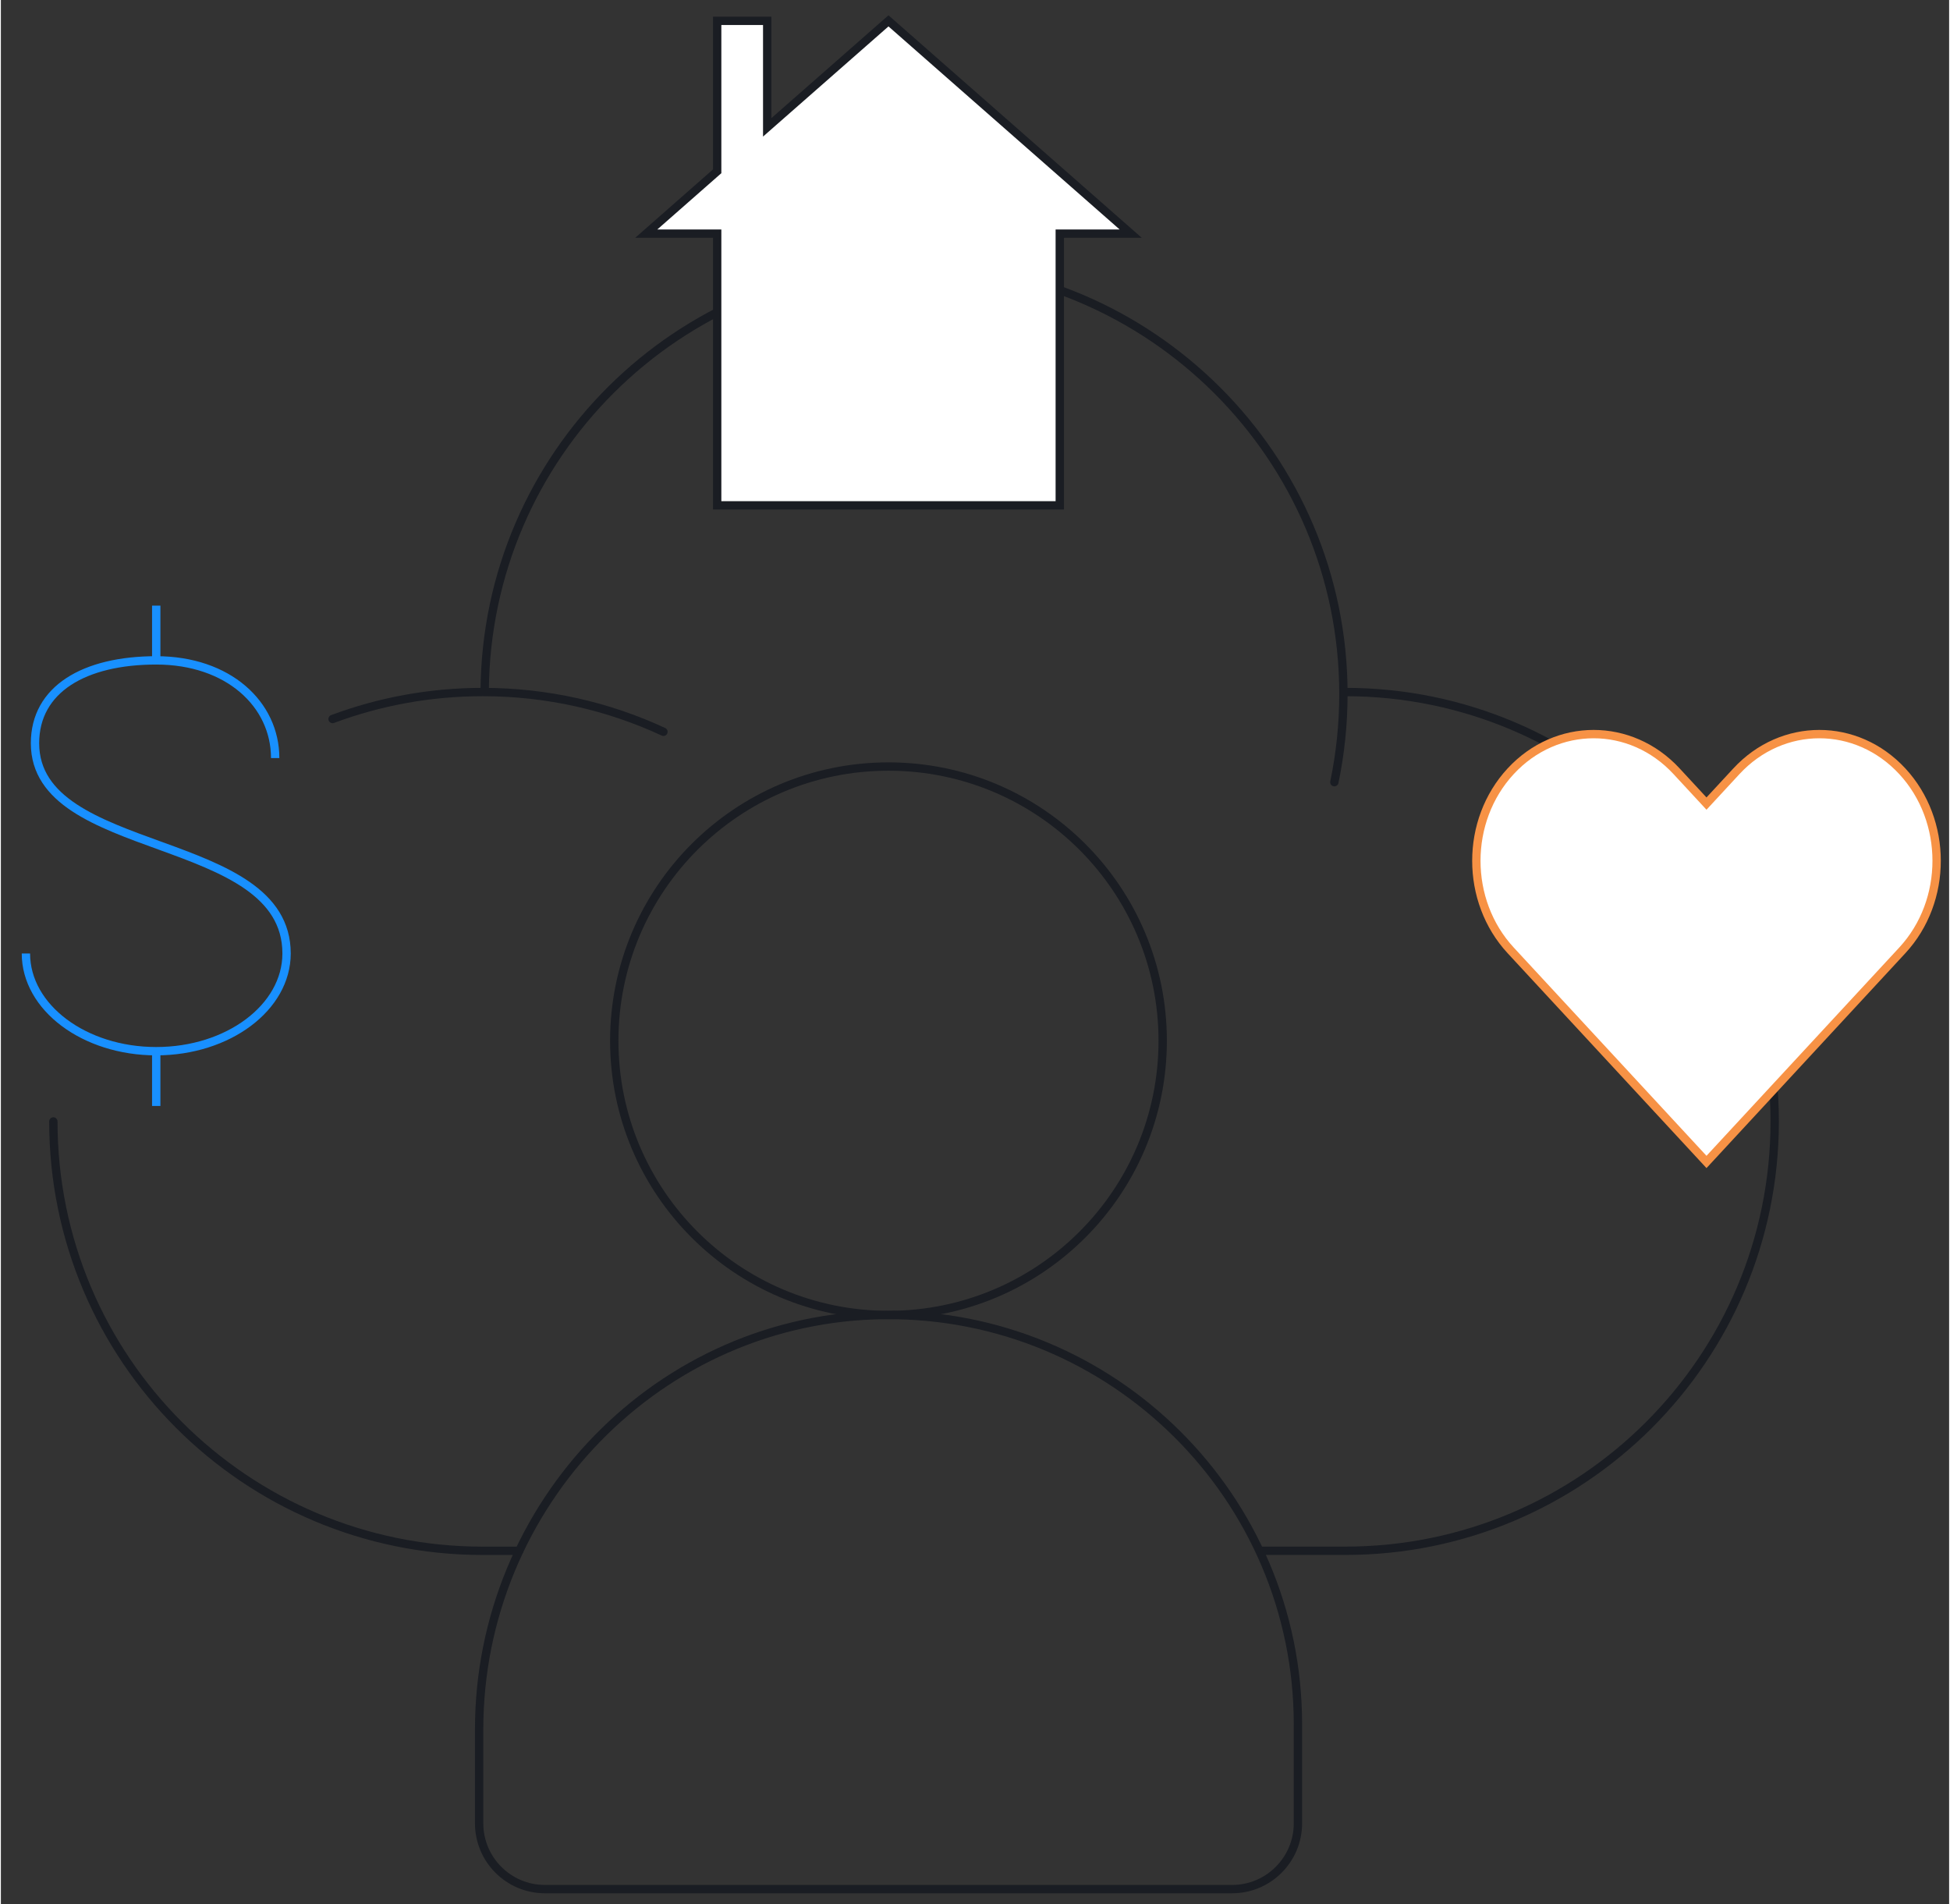<?xml version="1.0" encoding="UTF-8"?>
<svg width="467" height="456" id="Bedürfnisse" xmlns="http://www.w3.org/2000/svg" viewBox="0 0 467 456.41">
  <rect x="0" y="0" width="467" height="456.41" fill="#333333" stroke="none"/>
  <g id="V2">
    <g>
      <path d="M115.97,165.62c.39-56.51,46.32-102.19,102.92-102.19s102.92,46.08,102.92,102.92c0,7.25-.75,14.32-2.17,21.14" fill="none" stroke="#1a1d23" stroke-linecap="round" stroke-miterlimit="10" stroke-width="2"/>
      <path d="M79.51,172.35c11.2-4.18,23.33-6.47,35.99-6.47,15.47,0,30.15,3.41,43.32,9.53" fill="none" stroke="#1a1d23" stroke-linecap="round" stroke-miterlimit="10" stroke-width="2"/>
      <path d="M124.26,371.73h-8.76c-56.84,0-102.92-46.08-102.92-102.92" fill="none" stroke="#1a1d23" stroke-linecap="round" stroke-miterlimit="10" stroke-width="2"/>
      <path d="M322.27,165.88c56.84,0,102.92,46.08,102.92,102.92s-46.08,102.92-102.92,102.92h-20.62" fill="none" stroke="#1a1d23" stroke-miterlimit="10" stroke-width="2"/>
    </g>
    <circle cx="212.76" cy="249.47" r="65.73" fill="none" stroke="#1a1d23" stroke-miterlimit="10" stroke-width="2"/>
    <path d="M212.02,315.21c-54.11.4-97.38,45.25-97.38,99.36v22.47c0,8.71,7.06,15.78,15.78,15.78h164.71c8.71,0,15.78-7.06,15.78-15.78v-23.7c0-54.44-44.34-98.53-98.87-98.13h-.02Z" fill="none" stroke="#1a1d23" stroke-miterlimit="10" stroke-width="2"/>
    <path d="M455.77,184.86c-10.98-11.86-28.77-11.86-39.75,0l-7.18,7.76-7.18-7.76c-10.98-11.86-28.77-11.86-39.75,0s-10.98,31.09,0,42.95l7.18,7.76,39.75,42.95,39.75-42.95,7.18-7.76c10.98-11.86,10.98-31.09,0-42.95Z" fill="#fff" stroke="#F79245" stroke-miterlimit="10" stroke-width="2"/>
    <polygon points="212.76 5 183.69 30.53 183.69 5 171.7 5 171.7 41.06 154.7 56 171.7 56 171.7 121.13 253.82 121.13 253.82 56 270.82 56 212.76 5" fill="#fff" stroke="#1a1d23" stroke-miterlimit="10" stroke-width="2"/>
    <g>
      <path d="M65.75,181.71c0-12.93-11.26-23.42-28.51-23.42s-29.06,6.92-29.06,19.86c0,27.73,60.3,21.14,60.3,50.4,0,12.93-13.99,23.42-31.24,23.42s-31.24-10.49-31.24-23.42" fill="none" stroke="#1890FF" stroke-miterlimit="10" stroke-width="2"/>
      <line x1="37.24" y1="158.29" x2="37.24" y2="145.17" fill="none" stroke="#1890FF" stroke-miterlimit="10" stroke-width="2"/>
      <line x1="37.24" y1="265.1" x2="37.24" y2="251.97" fill="none" stroke="#1890FF" stroke-miterlimit="10" stroke-width="2"/>
    </g>
  </g>
</svg>